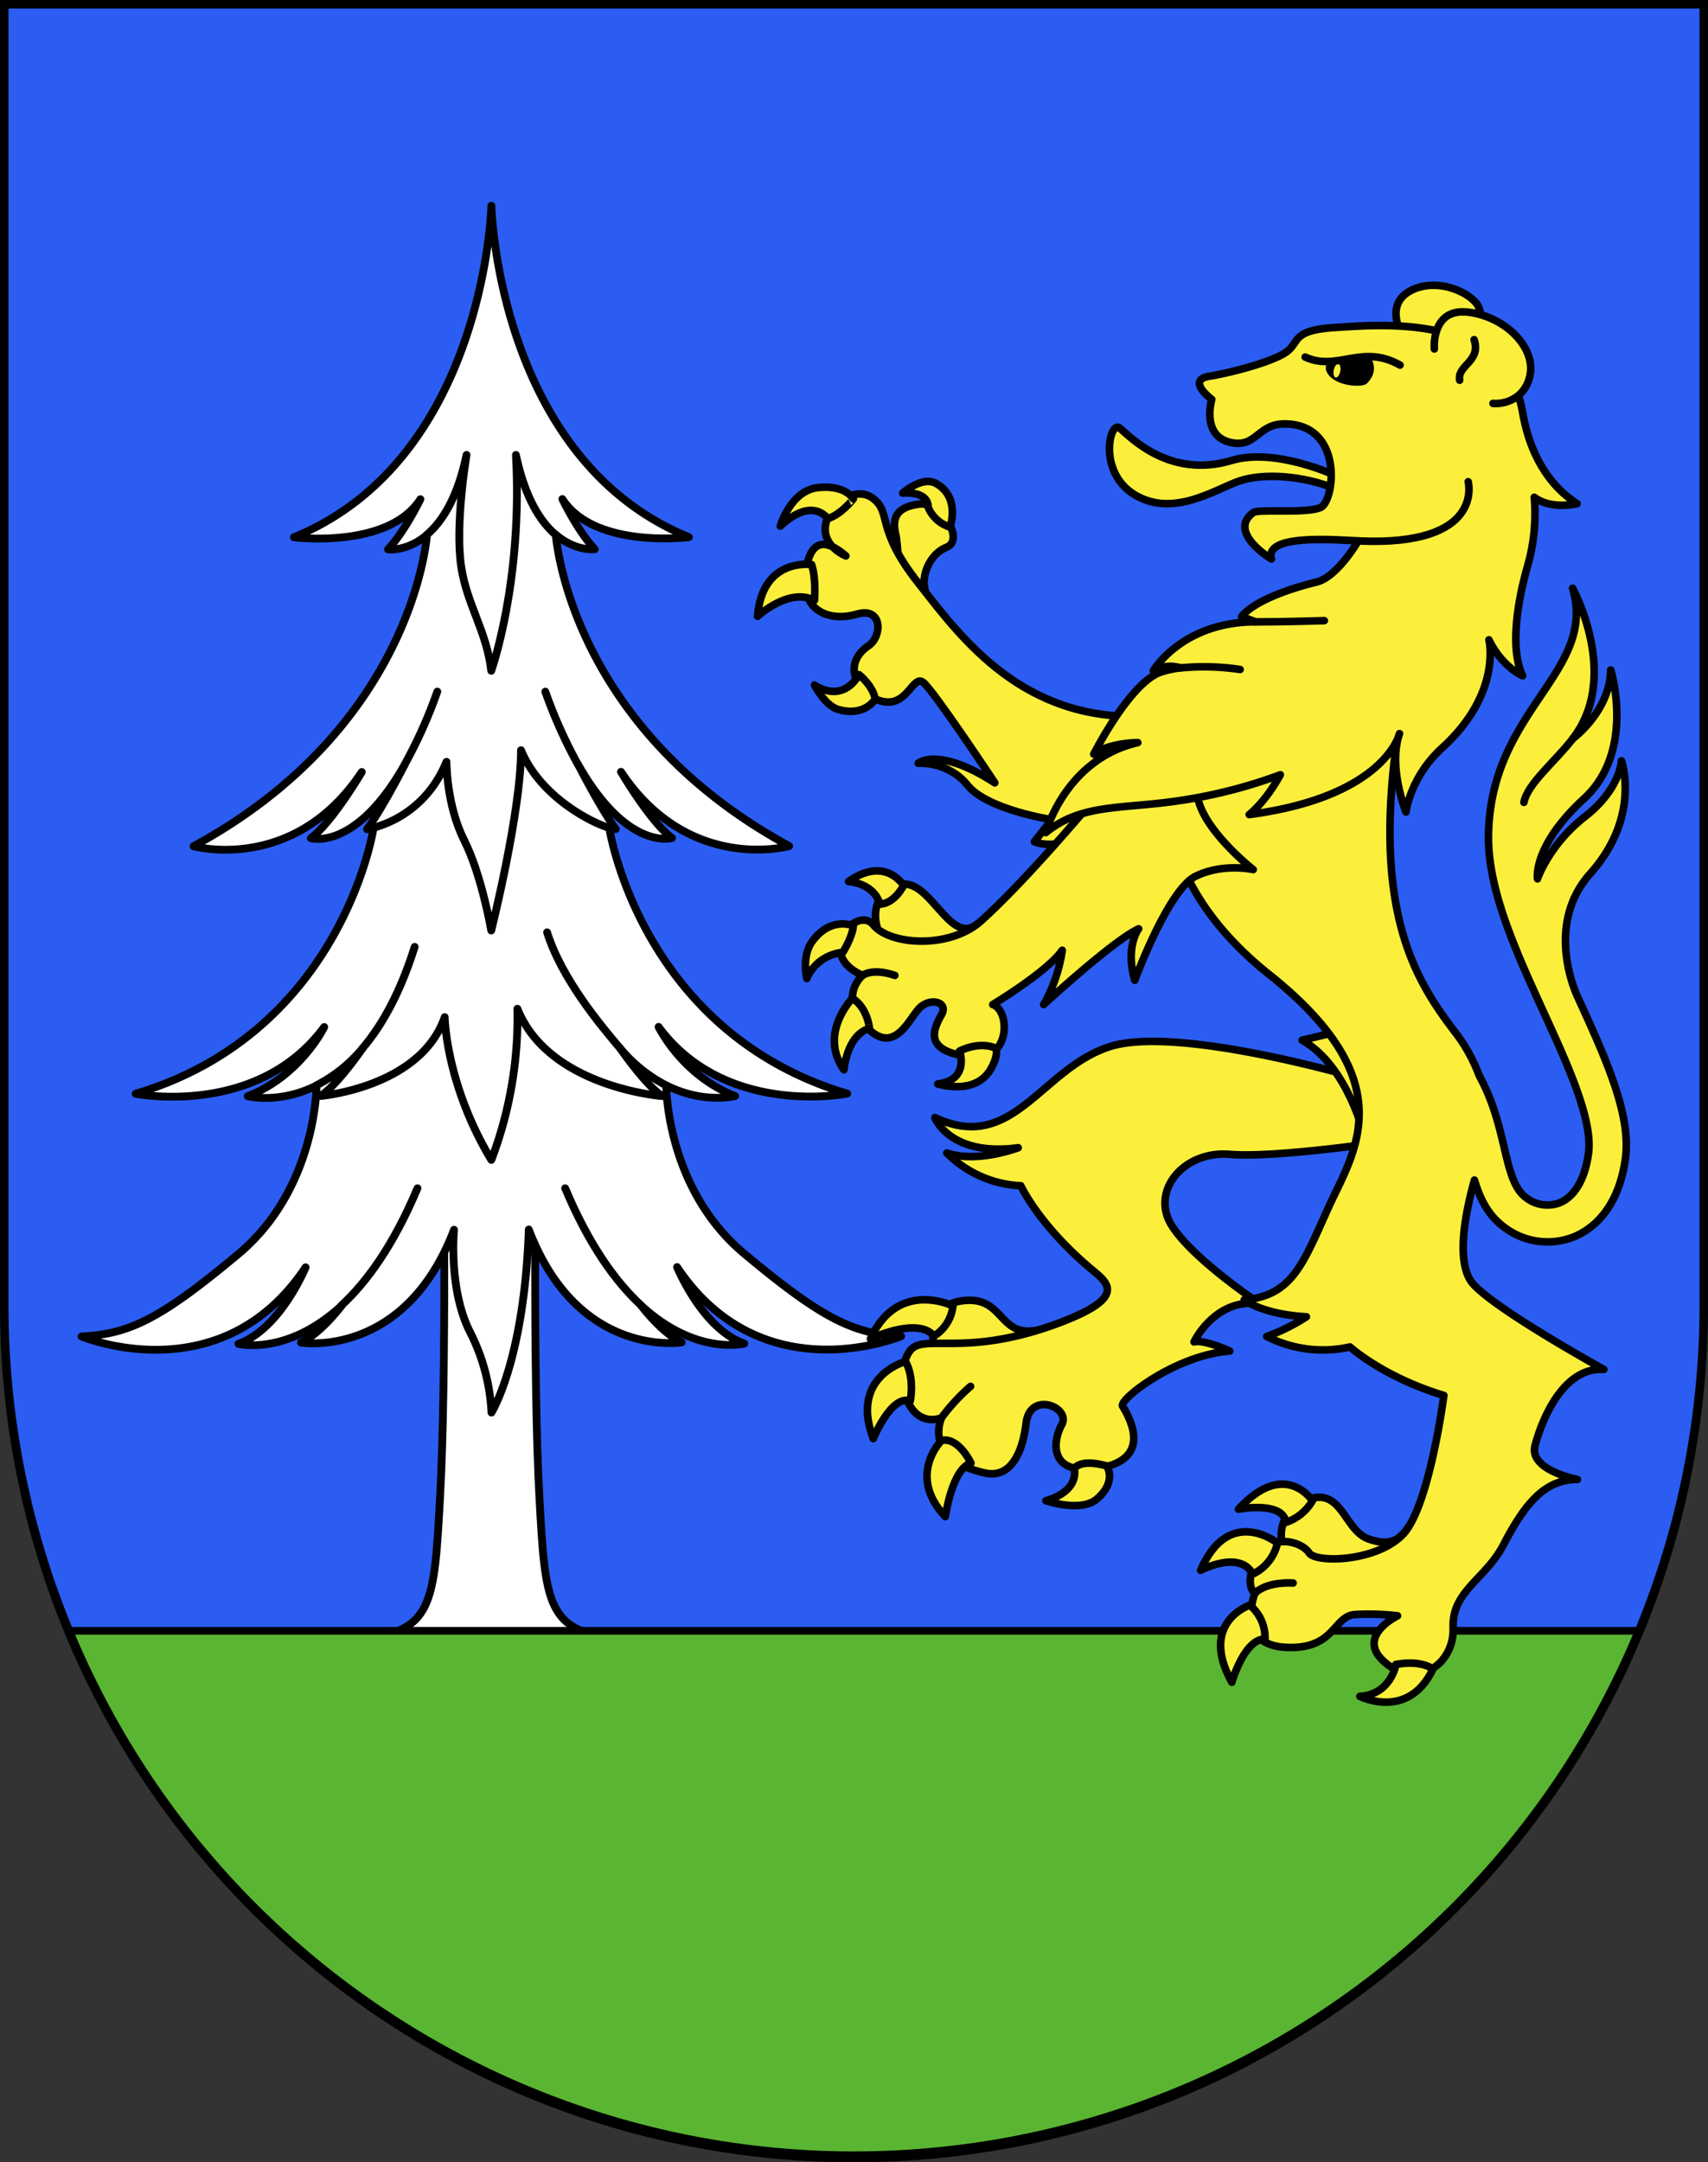 <svg xmlns="http://www.w3.org/2000/svg" viewBox="0 0 603 763"><rect x="0" y="0" width="603" height="763" fill="#333333" stroke="none"/><defs><style>.cls-1{fill:#2b5df2;}.cls-2{fill:#fff;}.cls-2,.cls-3,.cls-4,.cls-5,.cls-6{stroke:#000;stroke-linecap:round;stroke-linejoin:round;}.cls-2,.cls-3{stroke-width:2.75px;}.cls-3,.cls-6{fill:none;}.cls-4{fill:#5ab532;stroke-width:2.7px;}.cls-5{fill:#fcef3c;}.cls-5,.cls-6{stroke-width:2.67px;}</style></defs><g id="Airolo"><path id="layer_1" data-name="layer 1" class="cls-1" d="M1.5,1.5V460.37c0,166.31,134.31,301.13,300,301.13s300-134.82,300-301.13V1.5Z"/><g id="layer_2" data-name="layer 2"><g id="g6107"><path id="path3010" class="cls-2" d="M190.45,528.68c-2.4-43.09-1.23-126.61-1.23-126.61l-16.33-2.19-16.32,2.19s1.17,83.52-1.23,126.61c-2.07,37.23-2.51,47.63-28.62,49.47h92.35C193,576.3,192.52,565.91,190.45,528.68Z"/><path id="path1985" class="cls-2" d="M186.68,433.86c17.46,45.82,54,39.82,54,39.82-7.25-3.42-14.39-13.06-14.39-13.06,19.43,17.92,36.47,13.49,36.47,13.49-14.82-5.14-23.72-27-23.72-27,30,45,79.09,24.41,79.09,24.41-16.81-.86-27.68-6-55.37-29.12S235.21,383,235.21,383c13.29,6.65,24.3,3.76,24.3,3.76-18.79-7.28-27-24.4-27-24.4,23.73,32.11,66.57,23.55,66.57,23.55-73.16-21.84-84-93.84-84-93.84a19.62,19.62,0,0,0,2.29.49c-5.6-7.71-13.2-22.65-13.2-22.65,17.35,30.56,33.07,25.81,33.07,25.81-7.63-5.66-18-23.36-18-23.36,24,36.11,59.37,26.19,59.37,26.19-78.07-42.39-82.38-109.86-82.38-109.86,7.1,6,13.74,5.11,13.74,5.11-6-6.38-11.43-17.7-11.43-17.7,11.43,17.7,44.67,13.45,44.67,13.45-67.55-27.6-69.73-116.95-69.73-116.95s-2.18,89.35-69.73,117c0,0,33.23,4.25,44.67-13.44,0,0-5.45,11.32-11.44,17.69,0,0,6.65.93,13.75-5.11,0,0-4.31,67.47-82.39,109.87,0,0,35.41,9.91,59.38-26.19,0,0-10.35,17.69-18,23.36,0,0,15.72,4.75,33.08-25.82,0,0-7.6,14.94-13.21,22.65a21,21,0,0,0,2.3-.48s-10.87,72-84,93.83c0,0,42.84,8.57,66.57-23.55,0,0-8.24,17.13-27,24.41,0,0,11,2.88,24.29-3.76,0,0,.1,36.31-27.58,59.43s-38.56,28.26-55.37,29.12c0,0,49.11,20.55,79.09-24.41,0,0-8.89,21.84-23.72,27,0,0,17,4.42,36.46-13.5,0,0-7.14,9.64-14.39,13.07,0,0,36.58,6,54.05-39.82,0,0-2,20.91,5.6,36a69.75,69.75,0,0,1,7.62,28.51S185.1,480.1,186.68,433.86Z"/><path id="path1987" class="cls-3" d="M142.8,269.9a168.75,168.75,0,0,0,11.59-25.85"/><path id="path1989" class="cls-3" d="M150.71,188.68c5.27-4.48,10.79-12.79,14-28.16,0,0-4.17,24.56-1.87,39.54,2,13.28,9,22.77,10.59,36.65,0,0,11.21-31.37,8.71-76.19,3.25,15.37,8.77,23.68,14,28.16"/><path id="path1991" class="cls-3" d="M127.92,370c6.79-7.94,13.3-19.4,18.48-35.88"/><path id="path1993" class="cls-3" d="M120.58,460.62c8.91-8.22,18.31-21.13,26.81-41.32"/><path id="path1995" class="cls-3" d="M204.12,269.9a168.68,168.68,0,0,1-11.6-25.85"/><path id="path1997" class="cls-3" d="M215,292.07c-5.39-1.4-24.18-10.59-31.06-27.35,0,21.84-10.51,63.63-10.51,63.63s-3.34-19.52-9.6-31.94-6.2-27.59-6.2-27.59c-6.88,16.76-20.39,21.85-25.77,23.25"/><path id="path1999" class="cls-3" d="M219,370C212.2,362,198.33,345.52,193.15,329"/><path id="path2001" class="cls-3" d="M235.21,383A52.18,52.18,0,0,1,219,370s8.88,12.93,14.81,16.79c0,0-40-3-51.15-30.83a140.9,140.9,0,0,1-9.19,53.35C157.35,382.55,157,358.92,157,358.92c-8.57,24.84-43.84,27.83-43.84,27.83,5.94-3.85,14.82-16.78,14.82-16.78a52.2,52.2,0,0,1-16.23,13"/><path id="path2003" class="cls-3" d="M226.33,460.62c-8.9-8.22-18.31-21.13-26.8-41.32"/></g><path id="path5168" class="cls-4" d="M24.22,575.47c45,109.2,152.21,186,277.28,186s232.24-76.83,277.28-186Z"/><g id="g8775"><path id="path2931" class="cls-5" d="M317.09,197.54a80.86,80.86,0,0,0-.72-8.39c-1.89-7,.77-10.31,8.25-11.27s16.22,12.53,9.51,15.25c-7,2.84-9.9,12.85-6.37,17.44l-3.14,2-12-14.11Z"/><path id="path2933" class="cls-5" d="M347.6,329.13l-5.38,6.75-25.63.78L309.94,328s-4.43-11.13,6.81-15.52,18.19,21.64,28.16,13.64Z"/><path id="path2935" class="cls-5" d="M497.38,538.65C494.33,543,491.23,546,483,543c-8.7-3.24-9.35-19.2-22.4-13.38a12.94,12.94,0,0,0-7.84,15.32l4.57,4.31,22.19,5.18,16.75-7.34,5.44-8.84-4.35.43"/><path id="path2937" class="cls-5" d="M329.78,475.64s-3.69-15.52,10.91-16.74,11.6,14.56,27.6,10,14.86,2.52,14.86,2.52-58,10.81-57.24,10.2S329.78,475.64,329.78,475.64Z"/><path id="path2939" class="cls-5" d="M472.39,168.19s-21.79-10.43-37.56-5.71c-22,6.6-35.93-8.43-39.49-11.42s-8,15.77,5.48,23.66,28-1.91,36.47-4.9,22.77-2.17,35.11,3v-4.62Z"/><path id="path2941" class="cls-5" d="M495.65,119.2c-1.89-2.76-6.57-12.58,3.12-17s21.38,1.66,23.27,6.18,1.33,12.25-5.9,15Z"/><path id="path2943" class="cls-5" d="M481.28,380.93s-65.34-19.43-89.61-11.56-34.07,37.93-61.61,25c0,0,5.13,13.88,29.4,10.64,0,0-14.46,5.56-25.2,1.85a39.45,39.45,0,0,0,26.14,11.57s6.52,14.25,25.67,30.08c5.6,4.62,11.55,9.78-14,19-32.21,11.56-46.21,2.77-50.88,9.25-5.84,8.11-1.4,27.76,11.2,23.6,0,0-6.76,14.55,15.41,19.43,8.4,1.85,13.06-6,14.46-17.58s15.87-5.56,12.61.46-4.2,16.66,9.8,15.73,20.26-8,11.66-22.21c-1.4-2.31,18.67-18,37.81-19.43,0,0-8.87-4.16-12.6-3.24,0,0,7.47-15.73,23.33-13.42,0,0-23.8-15.73-31.27-27.76s4.2-26.37,20.54-25,56-4.63,56-4.63l-3.27-20.82Z"/><path id="path2945" class="cls-5" d="M481.83,401.48S476,376.2,459.71,367.06l12.59-3L488,385Z"/><path id="path2947" class="cls-5" d="M530.78,432.84a25.22,25.22,0,0,0,24.93,3.59c5.69-2.35,15.62-9.06,18.15-27.71,2.1-15.43-7.09-35.52-16.81-56.78l-.32-.68c-1.8-4.11-10.37-26.13,4.71-43,18-20.11,11-39.8,11-39.8s-.27,9.89-12.94,19.77-16.7,21.9-16.7,21.9-1.89-11.48,16.43-28.31,9.43-45.41,9.43-45.41c-.27,14.69-13.47,24.31-13.47,24.31,17.16-22,0-53.16,0-53.16,8.89,29.92-29.68,43-29.68,88.18,0,18.85,9.94,40.57,19.54,61.58,8.54,18.65,17.36,37.94,15.76,49.68-1.22,9-4.84,15.24-10.17,17.43a12.19,12.19,0,0,1-12-1.92c-4.18-3.16-5.69-9.54-7.61-17.63-1.79-7.55-3.88-16.37-8.82-25.35a58.43,58.43,0,0,0-8.8-15.71c-15.87-20.82-32.67-49-15.4-130L413.6,266.18S400.54,306,448.14,343.92s29.87,62.46,21,81.89-12.6,31.47-29.87,32.85c0,0,6.07,5.09,21.94,6a66.54,66.54,0,0,1-14,6.94,43.71,43.71,0,0,0,29.4,3.7s11.67,10.64,33.14,17.12c0,0-5.13,39.33-14.47,49.05s-30.81,10.17-33.14,6.47-13.07-7.4-18.2,1.85-.93,12.5-.93,12.5-7,18,10.73,19,16.8-11.11,24.74-11.57a89.15,89.15,0,0,1,14.93.46s-15.4,7.4-4.2,16.66,24.27.46,23.81-12.49,11.52-17.2,17.73-29.15c7.94-15.27,14.94-23.14,26.14-23.14,0,0-17.27-3.24-14.94-12s9.8-27.76,24.27-26.83c0,0-42-23.14-47.14-31.47-4.72-7.67-1.93-23.18,1.46-35.34C522.48,422.85,525.21,428.65,530.78,432.84Z"/><path id="path2949" class="cls-5" d="M409.7,276.25s-20.07,16.44-29.67,19.9-14.84.86-14.84.86l6.11-7.78s-22.69-3.46-29.68-12.12-17.45-7.78-17.45-7.78,7-6.06,27.05,6.92c0,0-21.81-32.88-25.31-35.48s-5.32,7.66-13.09,6.93c-8.65-.82-16.92-12.6-6.11-19.9,4.72-3.19,5.06-13.81-4.27-11.07s-21.13-.76-17.63-17.13c2.42-11.31,9-7.54,13.83-3.43,0,0-7.95-3.08-7.26-10.28s10.37-15.07,16.94-9.94.69,10.62,15.9,29.81c1.25,1.58,2.56,3.26,3.93,5C343.47,230.22,367,258,412.35,252Z"/><path id="path2951" class="cls-5" d="M389.88,277.72S364.1,309.05,346.33,325c-11.06,9.93-32.14,8.56-38,1.37s-21.08,10.28-3.8,17.82c0,0-8.64,7.19,1,17.81s14.86-1.37,18.66-5.82,10.72-2.74,8.3,1.71S324.6,371.42,343.92,373c12.78,1,12.78-16.45,6.56-18.51,0,0,19.36-11.65,24.54-19.18a54.49,54.49,0,0,1-6.56,19.18S393,331.86,402,327.75c0,0-4.84,6.17-1.38,18.16,0,0,11.75-31.87,21.43-36.67s20.39-2.39,20.39-2.39-24.54-19.19-19-31.87S389.88,277.72,389.88,277.72Z"/><path id="path2953" class="cls-5" d="M536.06,139.62a38.66,38.66,0,0,1,1.49,5.91c2.75,15.88,10.07,26.31,19.22,32.2,0,0-9.15,2.27-15.1-2.26a67.3,67.3,0,0,1-2.29,24c-3.66,12.7-6.4,29.48-1.83,39,0,0-7.32-3.18-11.89-12.7,0,0,4.75,18.74-16.47,38.1-11.44,10.43-12.81,22.67-12.81,22.67s-6.41-15.87-2.29-27.66c0,0-5,22.22-53.07,28.57,0,0,5.49-4.08,11-14.06a175.28,175.28,0,0,1-35.23,9.07c-20.58,3.18-34.77.91-47.58,11.34,0,0,6.87-25.85,32.49-31.75,0,0-10.07,0-15.56,4.08,0,0,12.81-25.39,23.79-29a36.44,36.44,0,0,1,6.85-1.46,12.34,12.34,0,0,0-9.59,1s10.06-17.24,36.14-17.24l-5-1.81s3.91-6.64,26.54-12.25c7.32-1.81,14.64-14.51,14.64-14.51-9.61-.45-33.11-2.31-30.64,6.39,0,0-15.75-9.43-6.42-16.37,1.83-1.36,18.76.45,23.79-1.81s8.26-29.48-12.81-29.48c-9.61,0-10.06,9.07-19.67,6.35s-5.95-15-5.95-15-9.15-6.8-.91-8.16,23.79-5.45,27.9-9.08,1.83-7.25,16.93-8.16c7.38-.44,21.91-1.72,35.46,1.2,1.2-3.7,4.16-7.49,11.38-6.55,13.44,1.75,24.24,13.11,21.37,23.16a12.22,12.22,0,0,1-3.83,6.2Z"/><path id="path2955" class="cls-6" d="M536.05,139.61a13,13,0,0,1-8.95,2.75"/><path id="path2957" class="cls-6" d="M506.39,123.14a18,18,0,0,1,.75-6.34"/><path id="path2959" class="cls-6" d="M460.78,126c11.4,5.22,20.05-4.81,33.49,2.84"/><path id="path2961" class="cls-6" d="M443,562.31s3.27-4.17,13.53-3.71"/><path id="path2963" class="cls-6" d="M304.51,344.2s3.46-2.75,11.41,0"/><path id="path2965" class="cls-6" d="M332.39,500.31a68.92,68.92,0,0,1,10.27-11.11"/><path id="path2967" class="cls-6" d="M416.76,235.69a87.58,87.58,0,0,1,21.06.55"/><path id="path2969" class="cls-6" d="M443.31,219.46c10.06,0,24.25-.45,24.25-.45"/><path id="path2971" class="cls-6" d="M518.34,170s6.08,23-38.89,20.87"/><path id="path2973" class="cls-6" d="M515.32,134.17c-.9-5.37,7.67-6.56,5.11-14.31"/><path id="path2975" class="cls-5" d="M287.54,241.72s9.38,7,15.74-3.65c0,0,5,4,5.69,8.63,0,0-3.59,6.34-13.06,3.65C291.22,249,287.54,241.72,287.54,241.72Z"/><path id="path2977" class="cls-5" d="M286.53,199.23s-17.41-2.66-19.08,18.26c0,0,11.05-10.29,20.09-5.64C287.54,211.85,288.21,204.21,286.53,199.23Z"/><path id="path2979" class="cls-5" d="M292.23,183s-5.36-8-16.75,2.66c0,0,3.6-12.61,13.4-13.61s12.39,4,12.39,4S296.92,181.63,292.23,183Z"/><path id="path2981" class="cls-5" d="M318.68,174s9-1,9,5a12.24,12.24,0,0,0,7.71,7s3.75-10.25-4.69-15.27C325.71,167.69,318.68,174,318.68,174Z"/><path id="path2983" class="cls-5" d="M310.65,319.08s-1.34-7-11.06-8c0,0,11.39-9.3,19.43,1.33C319,312.44,316,318.74,310.65,319.08Z"/><path id="path2985" class="cls-5" d="M284.86,345.3s2.68-8,12.73-9.29c0,0,3.35-5.31,3.68-9.3,0,0-7.71-3.53-14.4,5.32C282.85,337.34,284.86,345.3,284.86,345.3Z"/><path id="path2987" class="cls-5" d="M300.94,352.28s-12.06,12.28-3,25.23c0,0,1-12.29,9-14.61C307,362.9,306.29,355.6,300.94,352.28Z"/><path id="path2989" class="cls-5" d="M338.78,370.87s3.68,10.29-7.71,11.62c0,0,13.29,4.32,18.76-5.31,3-5.32,1.67-7.31,1.67-7.31S346.48,367.21,338.78,370.87Z"/><path id="path2991" class="cls-5" d="M336.43,460.84S317,451.21,307.3,472.46c0,0,16.74-8,22.43-1A14.3,14.3,0,0,0,336.43,460.84Z"/><path id="path2993" class="cls-5" d="M319.69,480.42s-19.76,5.32-11.39,27.23c0,0,6.36-15.61,13.06-13.28C321.36,494.37,323,486.4,319.69,480.42Z"/><path id="path2995" class="cls-5" d="M332.41,508.31S320,520.59,333.75,535.2c0,0,2.35-16.93,9.05-18.92C342.8,516.28,338.44,507,332.41,508.31Z"/><path id="path2997" class="cls-5" d="M369.25,529.56s11.39-2.66,10.05-11.29c0,0,1.67-3.65,11.38-1,0,0,3.85,5.33-3.35,11.62C381.64,533.87,369.25,529.56,369.25,529.56Z"/><path id="path2999" class="cls-5" d="M463.35,529.56s-9.71-14.94-26.12,3c0,0,15.74-3,16.74,4.65A17,17,0,0,0,463.35,529.56Z"/><path id="path3001" class="cls-5" d="M451,544.5s-17.08-13.61-27.12,9.63c0,0,13.73-7.31,18.41,1.32A15.94,15.94,0,0,0,451,544.5Z"/><path id="path3003" class="cls-5" d="M441.25,566.41s-18.09,6-6.36,27.22c0,0,4.35-15.27,11.72-15.27A15,15,0,0,0,441.25,566.41Z"/><path id="path3005" class="cls-5" d="M492.82,587.33s-1.68,10.62-12.73,11.28c0,0,17.08,8.64,25.79-9.62C505.88,589,502.19,585.67,492.82,587.33Z"/><path id="path3007" class="cls-6" d="M555.24,260.71c-6.46,8.28-15.89,15.76-17.24,22.43"/><path id="_Tracé_" data-name="&lt;Tracé&gt;" d="M483.41,125.36c-5.23,0-9.52,2.4-14.37,2.31a3,3,0,0,0-.55,3.75c2.51,4.86,12.43,5.58,14.12,3.87C486.55,131.29,484.93,127.47,483.41,125.36Zm-11.85,7.85c-.63-.12-.93-1.29-.68-2.61s1-2.3,1.61-2.18.93,1.28.68,2.6S472.19,133.32,471.56,133.21Z"/></g></g><g id="layer_3" data-name="layer 3"><path d="M600,3V460.68a298.5,298.5,0,1,1-597,0V3H600m3-3H0V460.68C0,627.65,135,763,301.5,763S603,627.65,603,460.68V0Z"/></g></g></svg>